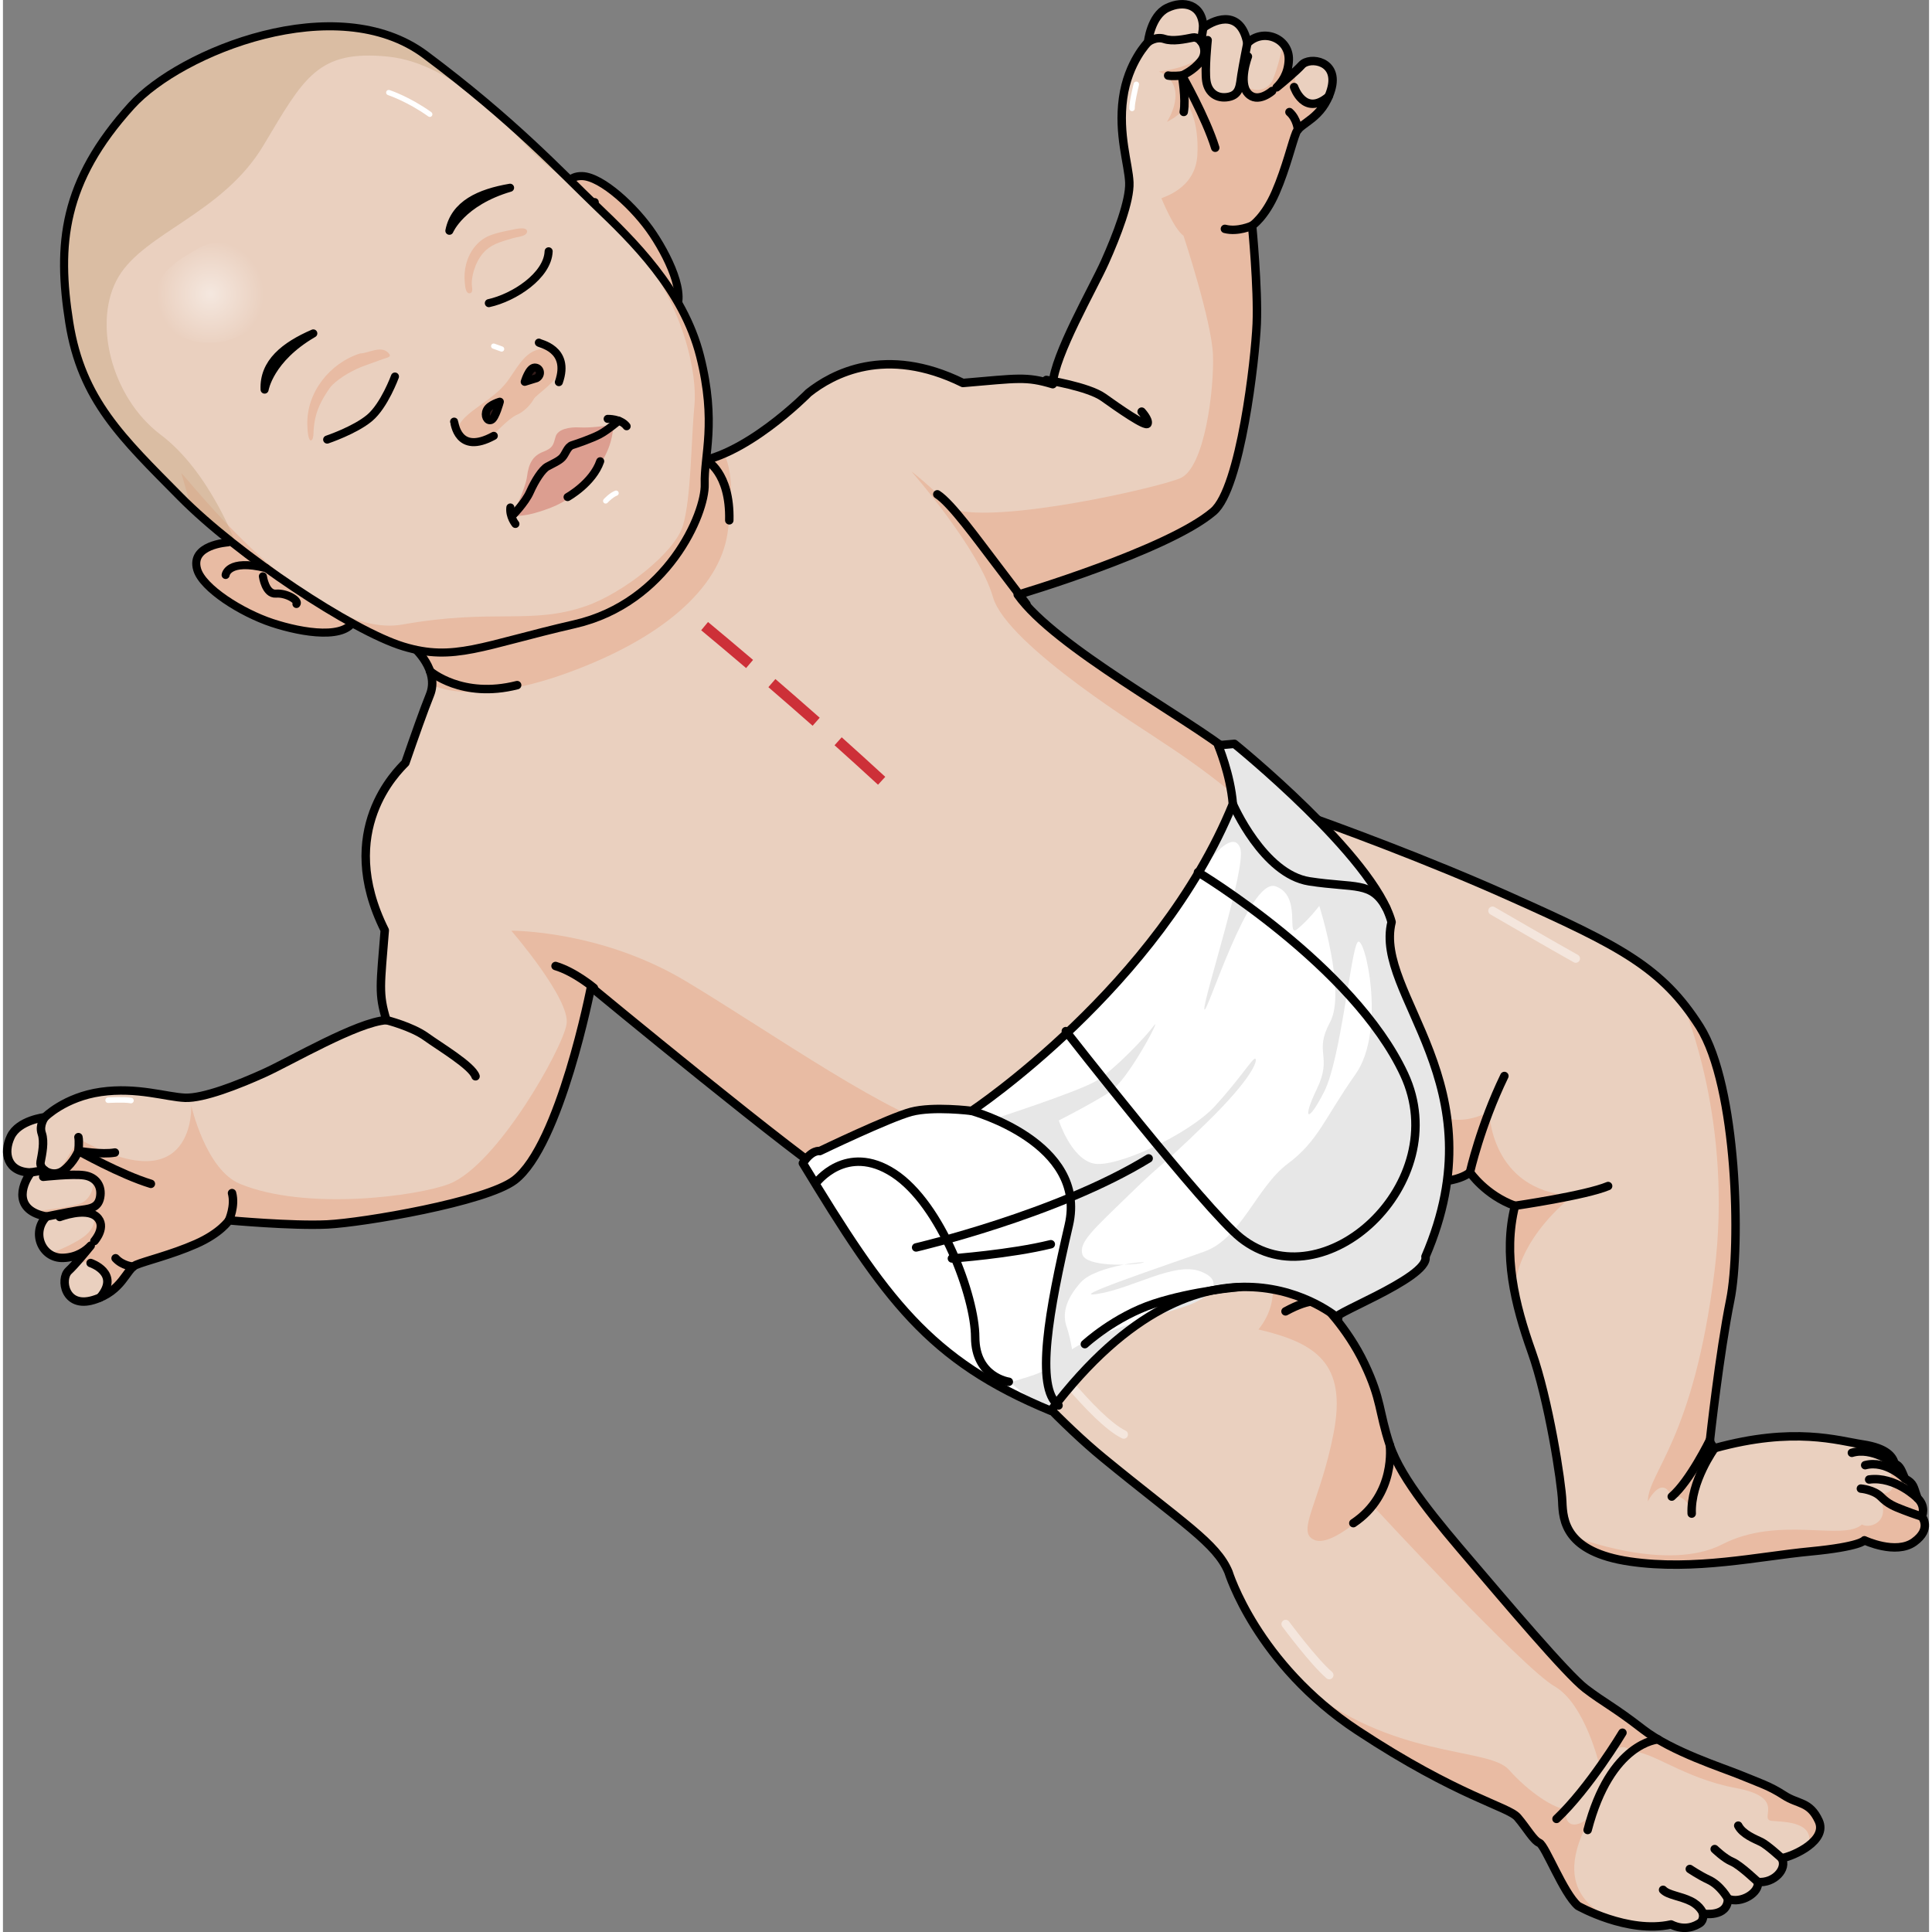 <?xml version="1.0" encoding="utf-8"?>
<!-- Created by: Science Figures, www.sciencefigures.org, Generator: Science Figures Editor -->
<svg version="1.1" id="Layer_1" xmlns="http://www.w3.org/2000/svg" xmlns:xlink="http://www.w3.org/1999/xlink" 
	 width="800px" height="800px" viewBox="0 0 228.018 228.716" enable-background="new 0 0 228.018 228.716"
	 xml:space="preserve">
<rect x="0" y="0" width="228.018" height="228.716" fill="#808080" stroke="none"/>
<g>
	<g>
		<g>
			<path fill="#EAD0BF" d="M227.161,179.533c0,0,0.559-1.157-0.508-2.179c-0.516-1.398-0.386-1.701-1.487-2.311
				c-0.398-0.917-0.565-1.548-1.222-1.762c-0.196-0.804-0.896-1.85-3.786-2.286c-2.889-0.436-8.13-2.154-17.523,0.447
				c-0.585-0.567-0.55-0.981-0.55-0.981s1.118-10.25,2.4-16.572c1.28-6.32,0.844-25.306-3.613-32.342
				c-4.459-7.03-9.429-9.563-22.442-15.391c-9.954-4.459-20.613-8.344-25.075-9.924c-2.312-1.66-4.401-4.143-7.816-6.939
				c-5.262-4.309-21.012-12.674-25.406-18.895l0.022,0.012c0,0,17.787-5.273,23.148-9.863c3.22-2.757,4.944-17.992,5.123-22.198
				c0.178-4.207-0.546-11.632-0.546-11.632s1.504-0.998,2.777-3.928c1.274-2.934,1.961-5.964,2.447-7.119
				c0.484-1.154,3.088-1.584,4.12-5.036c1.029-3.454-2.534-3.969-3.466-2.94c-0.669,0.738-2.169,1.991-2.972,2.647
				c0.568-0.54,1.389-1.597,1.437-3.269c0.072-2.56-3.065-3.794-4.902-1.954c-0.736-3.817-3.56-3.062-5.23-1.82
				c-0.048-2.818-2.333-3.299-4.27-2.357c-1.941,0.939-2.261,4.041-2.261,4.041s-2.372,2.366-2.96,6.651
				c-0.588,4.286,0.653,7.793,0.746,9.966c0.093,2.176-1.5,6.301-2.884,9.395c-1.38,3.098-5.997,11.057-6.184,14.487
				c-3.154-0.949-4.095-0.696-10.633-0.143c-9.194-4.532-15.477-1.053-18.278,1.166c0,0-7.822,7.996-14.157,8.257
				c0,0-27.3,14.199-32.564,21.881c0,0,3.093,2.695,1.9,5.626c-0.704,1.734-1.826,4.918-2.905,8.039
				c-0.93,0.964-8.335,8.019-2.439,19.826c-0.52,6.544-0.766,7.485,0.195,10.632c-3.428,0.205-11.364,4.864-14.452,6.262
				c-3.088,1.398-7.206,3.012-9.379,2.931c-2.173-0.081-5.688-1.304-9.97-0.695c-4.282,0.61-6.635,2.995-6.635,2.995
				s-3.102,0.336-4.031,2.283c-0.929,1.944-0.439,4.226,2.378,4.259c-1.231,1.676-1.972,4.505,1.848,5.219
				c-1.832,1.849-0.581,4.98,1.98,4.892c1.664-0.056,2.716-0.876,3.255-1.447c-0.654,0.808-1.892,2.307-2.623,2.98
				c-1.024,0.938-0.492,4.5,2.955,3.449c3.448-1.049,3.864-3.657,5.015-4.143c1.152-0.494,4.179-1.197,7.105-2.485
				c2.927-1.287,3.914-2.799,3.914-2.799s7.431,0.685,11.636,0.486c4.206-0.201,18.796-2.672,22.171-5.239
				c5.412-4.117,9.054-22.875,9.054-22.875s25.181,20.801,29.619,23.311c4.438,2.51,10.084,9.847,10.084,9.847
				s11.483,14.847,20.948,22.606c9.463,7.756,13.39,10.079,14.816,13.498c0,0,3.332,10.898,15.285,18.769
				c11.952,7.872,17.829,8.979,18.936,10.276c1.106,1.295,1.878,2.726,2.581,3.022c0.703,0.3,2.835,5.95,4.573,7.456
				c0,0,5.889,3.34,11.017,2.199c1.653,0.818,2.894,0.174,3.405-0.157c0.515-0.332,0.388-1.119,0.388-1.119s2.926,0.474,2.941-1.764
				c1.585,0.651,3.781-0.767,3.533-1.99c1.941,0.191,3.537-1.58,2.83-2.809c1.509-0.284,5.461-2.12,4.384-4.436
				c-1.075-2.319-2.424-1.91-4.111-3.014c-1.688-1.105-2.973-1.494-5.109-2.377c-2.134-0.884-8.141-2.761-11.593-5.435
				c-3.453-2.677-4.587-3.135-6.801-4.825c-2.218-1.687-9.715-10.578-13.54-15.056c-3.824-4.477-8.27-9.684-9.619-13.759
				c-1.35-4.075-0.941-5.293-3.002-9.633c-2.059-4.341-5.166-7.302-5.166-7.302s0.244-3.111-1.338-7.57
				c-1.58-4.457-3.261-5.733-3.261-5.733l3.392-3.861c0,0,5.649,1.85,11.323,2.715c5.675,0.865,7.538-0.917,7.538-0.917
				s1.827,2.702,5.329,3.968c-1.449,5.787-0.029,11.64,1.978,17.28c2.011,5.64,3.534,15.473,3.619,17.723
				c0.082,2.252,0.363,5.981,8.003,7.106c7.637,1.122,15.344-0.624,21.343-1.193c5.996-0.572,6.422-1.321,6.422-1.321
				s3.725,1.756,5.883,0.202C228.405,180.991,227.161,179.533,227.161,179.533z"/>
			<path fill="#E8BBA3" d="M112.341,133.767c-6.508-0.991-21.437-11.594-31.545-17.639c-10.108-6.045-20.612-5.946-20.612-5.946
				s7.036,8.126,6.54,11.067s-8.225,16.68-13.873,18.896c-3.716,1.458-16.983,3.234-24.796,0c-4.064-1.682-5.765-9.279-5.765-9.279
				s0.584,11.586-13.133,4.041c-1.327,1.182-1.792,3.54-3.442,3.923c1.48-0.289,4.396-0.121,4.805,0.605
				c0.408,0.723,0.008,2.354-1.177,2.963c-0.838,0.427-4.032,0.831-5.85,1.031c0.421,0.251,0.965,0.456,1.664,0.586
				c-0.036,0.037-0.066,0.08-0.1,0.116c1.945-0.462,4.461-1.003,4.985-0.825c0.879,0.301,1.211,1.586-0.146,2.832
				c-1.001,0.922-3.275,1.872-4.399,2.304c0.448,0.311,1.003,0.489,1.64,0.465c1.649-0.052,2.703-0.864,3.245-1.432
				c-0.425,0.524-1.087,1.329-1.7,2.013c0.957-0.162,2.068-0.078,2.958,0.768c0.978,0.932,0.871,2.085,0.518,3.02
				c2.157-1.22,2.616-3.119,3.581-3.529c1.152-0.494,4.179-1.197,7.105-2.486c2.927-1.287,3.914-2.798,3.914-2.798
				s2.245,0.208,4.963,0.36c0.122,0.007,0.244,0.013,0.368,0.02c0.029,0.001,0.058,0.003,0.087,0.005l0,0
				c2.115,0.112,4.449,0.186,6.219,0.102c4.206-0.201,18.796-2.672,22.171-5.239c5.412-4.117,9.054-22.875,9.054-22.875
				s25.181,20.801,29.619,23.312c3.265,1.847,7.177,6.299,9.02,8.526l18.178-7.095C126.434,141.576,118.849,134.758,112.341,133.767
				z"/>
			<path fill="#E8BBA3" d="M145.538,89.291c-5.262-4.309-21.012-12.675-25.406-18.896l0.022,0.012c0,0,17.787-5.273,23.148-9.863
				c3.22-2.757,4.944-17.992,5.123-22.198c0.165-3.892-0.441-10.523-0.534-11.498c-0.008-0.08-0.013-0.134-0.013-0.134
				s1.504-0.998,2.777-3.928c1.274-2.934,1.961-5.965,2.447-7.119c0.47-1.117,2.916-1.565,4.008-4.721
				c-1.006,1.078-2.268,1.24-3.462,0.679c-0.688-0.323-0.747-1.79-0.63-3.202c-0.723,0.665-1.637,1.428-2.213,1.898
				c0.565-0.544,1.369-1.604,1.416-3.251c0.022-0.761-0.245-1.4-0.67-1.879c-0.16,0.754-0.612,2.755-1.197,4.184
				c-0.733,1.797-3.26,1.642-3.782-0.202c-0.48,2.729-1.867,2.345-3.361,1.877c-1.499-0.469-0.731-4.71-1.08-5.606
				c0.081,1.864-2.651,2.655-5.279,3.027c3.769,1.701,0.945,5.955,0.945,5.955s1.795-0.85,2.059-1.824
				c0.379-0.896,1.781,1.795,1.539,5.791c-0.244,3.994-4.107,4.941-4.247,5.085c0,0,1.463,3.629,2.609,4.427h0
				c0,0,3.339,10.08,3.489,14.121c0.15,4.042-0.973,13.397-3.892,14.594s-21.309,5.346-26.858,3.683
				c-2.78-2.86-4.95-4.499-4.95-4.499s8.008,9.123,9.655,14.886c1.647,5.763,18.785,16.24,19.234,16.615s10.628,6.491,16.615,14.023
				c2.053,2.583,3.032,0.232,3.433-3.972c-1.232-0.449-2.291-0.828-3.13-1.125C151.043,94.571,148.953,92.087,145.538,89.291z"/>
			<path fill="#E9BBA3" d="M198.828,118.708c0.354,0.949,5.981,14.159,3.79,31.805c-2.486,20.037-7.879,23.751-7.889,27.231
				c0,0,1.64-3.276,2.828-0.575c1.962-0.334,2.362,2.016,2.362,2.016s-0.411-3.46,3.171-7.861c-0.153,0.039-0.299,0.072-0.454,0.116
				c-0.585-0.567-0.55-0.982-0.55-0.982s1.118-10.25,2.4-16.571c1.28-6.32,0.844-25.306-3.613-32.343
				C200.213,120.508,199.538,119.577,198.828,118.708z"/>
			<path fill="#E9BBA3" d="M222.772,173.572c1.438,0.64,0.571,0.697,0.656,1.837c0.736,0.883-0.09,1.406-1.457,1.503
				c1.8,3.129-0.886,4.149-1.898,3.56c-2.195,2.017-9.859-1.089-16.512,2.341c-6.592,3.399-17.476-0.865-17.674-0.945
				c1.066,1.293,3.028,2.443,6.71,2.985c7.637,1.122,15.344-0.624,21.343-1.193c5.996-0.572,6.422-1.321,6.422-1.321
				s3.725,1.756,5.883,0.202c2.159-1.552,0.915-3.009,0.915-3.009s0.559-1.157-0.508-2.18c-0.516-1.398-0.386-1.701-1.487-2.311
				c-0.398-0.918-0.565-1.548-1.222-1.762c-0.058-0.23-0.164-0.478-0.342-0.727C223.416,172.99,223.151,173.379,222.772,173.572z"/>
			<path fill="#E9BBA3" d="M188.105,214.911c-2.312,2.013-3.341,0.9-3.037-0.749c-1.327,0.03-4.393-1.954-6.809-4.672
				c-2.415-2.716-13.976-1.162-24.801-10.337c1.897,1.954,4.174,3.913,6.91,5.712c11.952,7.873,17.829,8.979,18.936,10.276
				c1.106,1.295,1.878,2.726,2.581,3.022c0.703,0.3,2.835,5.95,4.573,7.456c0,0,2.084,1.176,4.851,1.894
				C189.702,226.772,182.527,224.392,188.105,214.911z"/>
			<path fill="#E9BBA3" d="M205.736,210.153c-2.134-0.884-8.141-2.761-11.593-5.435c-3.453-2.677-4.587-3.135-6.801-4.825
				c-2.218-1.687-9.715-10.577-13.54-15.056c-3.824-4.477-8.27-9.684-9.619-13.758c-1.35-4.075-0.941-5.293-3.002-9.633
				c-2.059-4.341-5.166-7.302-5.166-7.302s0.244-3.111-1.338-7.57c-1.58-4.457-3.261-5.733-3.261-5.733l3.392-3.861
				c0,0,0.496,0.161,1.324,0.409l-5.896-10.283l-13.337,9.429c0,0,19.149,11.545,11.735,20.851
				c6.817,1.605,10.493,4.009,8.894,12.262c-1.595,8.254-4.487,11.669-2.307,12.643c2.184,0.974,7.044-3.934,7.044-3.934
				s17.699,19.149,21.395,21.258c3.695,2.115,5.389,9.563,5.389,9.563s2.098-3.674,3.733-1.821c2.373-0.13,6.148,3.16,12.36,4.312
				c6.207,1.155,2.556,3.761,4.295,3.895c1.647,0.131,5.054,0.134,4.313,2.947c1.031-0.781,1.741-1.814,1.204-2.966
				c-1.075-2.319-2.424-1.91-4.111-3.014C209.156,211.425,207.872,211.035,205.736,210.153z"/>
			<path fill="#E9BBA3" d="M175.945,131.547c0,0-3.981,2.743-8.554-0.768c-4.573-3.511-12.164-23.491-12.164-23.491l-6.034,4.42
				l-0.257,24.044l3.678,3.727l2.194-2.499c0,0,5.649,1.85,11.323,2.715c5.675,0.865,7.538-0.917,7.538-0.917
				s1.827,2.702,5.329,3.969c-0.858,3.418-0.698,6.859-0.02,10.264c-0.036-0.693-0.04-5.706,6.81-11.456
				C176.045,140.964,175.945,131.547,175.945,131.547z"/>
			<path fill="#E8BBA3" d="M81.208,54.757c0,0-27.3,14.199-32.564,21.881c0,0,2.3,2.01,2.161,4.444
				c1.699,0.84,6.803,1.925,16.031-1.427c11.01-3.993,17.964-9.905,18.946-16.547c0.532-3.593,0.721-6.824-0.363-9.321
				C84.103,54.325,82.682,54.698,81.208,54.757z"/>
			<path fill="none" stroke="#000000" stroke-linecap="round" stroke-linejoin="round" stroke-miterlimit="10" d="M227.161,179.533
				c0,0,0.559-1.157-0.508-2.179c-0.516-1.398-0.386-1.701-1.487-2.311c-0.398-0.917-0.565-1.548-1.222-1.762
				c-0.196-0.804-0.896-1.85-3.786-2.286c-2.889-0.436-8.13-2.154-17.523,0.447c-0.585-0.567-0.55-0.981-0.55-0.981
				s1.118-10.25,2.4-16.572c1.28-6.32,0.844-25.306-3.613-32.342c-4.459-7.03-9.429-9.563-22.442-15.391
				c-9.954-4.459-20.613-8.344-25.075-9.924c-2.312-1.66-4.401-4.143-7.816-6.939c-5.262-4.309-21.012-12.674-25.406-18.895
				l0.022,0.012c0,0,17.787-5.273,23.148-9.863c3.22-2.757,4.944-17.992,5.123-22.198c0.178-4.207-0.546-11.632-0.546-11.632
				s1.504-0.998,2.777-3.928c1.274-2.934,1.961-5.964,2.447-7.119c0.484-1.154,3.088-1.584,4.12-5.036
				c1.029-3.454-2.534-3.969-3.466-2.94c-0.669,0.738-2.169,1.991-2.972,2.647c0.568-0.54,1.389-1.597,1.437-3.269
				c0.072-2.56-3.065-3.794-4.902-1.954c-0.736-3.817-3.56-3.062-5.23-1.82c-0.048-2.818-2.333-3.299-4.27-2.357
				c-1.941,0.939-2.261,4.041-2.261,4.041s-2.372,2.366-2.96,6.651c-0.588,4.286,0.653,7.793,0.746,9.966
				c0.093,2.176-1.5,6.301-2.884,9.395c-1.38,3.098-5.997,11.057-6.184,14.487c-3.154-0.949-4.095-0.696-10.633-0.143
				c-9.194-4.532-15.477-1.053-18.278,1.166c0,0-7.822,7.996-14.157,8.257c0,0-27.3,14.199-32.564,21.881c0,0,3.093,2.695,1.9,5.626
				c-0.704,1.734-1.826,4.918-2.905,8.039c-0.93,0.964-8.335,8.019-2.439,19.826c-0.52,6.544-0.766,7.485,0.195,10.632
				c-3.428,0.205-11.364,4.864-14.452,6.262c-3.088,1.398-7.206,3.012-9.379,2.931c-2.173-0.081-5.688-1.304-9.97-0.695
				c-4.282,0.61-6.635,2.995-6.635,2.995s-3.102,0.336-4.031,2.283c-0.929,1.944-0.439,4.226,2.378,4.259
				c-1.231,1.676-1.972,4.505,1.848,5.219c-1.832,1.849-0.581,4.98,1.98,4.892c1.664-0.056,2.716-0.876,3.255-1.447
				c-0.654,0.808-1.892,2.307-2.623,2.98c-1.024,0.938-0.492,4.5,2.955,3.449c3.448-1.049,3.864-3.657,5.015-4.143
				c1.152-0.494,4.179-1.197,7.105-2.485c2.927-1.287,3.914-2.799,3.914-2.799s7.431,0.685,11.636,0.486
				c4.206-0.201,18.796-2.672,22.171-5.239c5.412-4.117,9.054-22.875,9.054-22.875s25.181,20.801,29.619,23.311
				c4.438,2.51,10.084,9.847,10.084,9.847s11.483,14.847,20.948,22.606c9.463,7.756,13.39,10.079,14.816,13.498
				c0,0,3.332,10.898,15.285,18.769c11.952,7.872,17.829,8.979,18.936,10.276c1.106,1.295,1.878,2.726,2.581,3.022
				c0.703,0.3,2.835,5.95,4.573,7.456c0,0,5.889,3.34,11.017,2.199c1.653,0.818,2.894,0.174,3.405-0.157
				c0.515-0.332,0.388-1.119,0.388-1.119s2.926,0.474,2.941-1.764c1.585,0.651,3.781-0.767,3.533-1.99
				c1.941,0.191,3.537-1.58,2.83-2.809c1.509-0.284,5.461-2.12,4.384-4.436c-1.075-2.319-2.424-1.91-4.111-3.014
				c-1.688-1.105-2.973-1.494-5.109-2.377c-2.134-0.884-8.141-2.761-11.593-5.435c-3.453-2.677-4.587-3.135-6.801-4.825
				c-2.218-1.687-9.715-10.578-13.54-15.056c-3.824-4.477-8.27-9.684-9.619-13.759c-1.35-4.075-0.941-5.293-3.002-9.633
				c-2.059-4.341-5.166-7.302-5.166-7.302s0.244-3.111-1.338-7.57c-1.58-4.457-3.261-5.733-3.261-5.733l3.392-3.861
				c0,0,5.649,1.85,11.323,2.715c5.675,0.865,7.538-0.917,7.538-0.917s1.827,2.702,5.329,3.968
				c-1.449,5.787-0.029,11.64,1.978,17.28c2.011,5.64,3.534,15.473,3.619,17.723c0.082,2.252,0.363,5.981,8.003,7.106
				c7.637,1.122,15.344-0.624,21.343-1.193c5.996-0.572,6.422-1.321,6.422-1.321s3.725,1.756,5.883,0.202
				C228.405,180.991,227.161,179.533,227.161,179.533z"/>
			<g>
				<g>
					<path fill="none" stroke="#000000" stroke-linecap="round" stroke-linejoin="round" stroke-miterlimit="10" d="M135.558,4.98
						c0,0,0.917-0.712,1.928-0.371c1.011,0.341,2.414,0.024,3.372-0.162c0.956-0.184,1.943,1.514,0.998,2.734
						c-0.945,1.222-2.282,1.756-2.282,1.756s0.486,2.797,0.211,4.315"/>
					
						<line fill="none" stroke="#000000" stroke-linecap="round" stroke-linejoin="round" stroke-miterlimit="10" x1="142.09" y1="3.296" x2="141.836" y2="4.903"/>
					<path fill="none" stroke="#000000" stroke-linecap="round" stroke-linejoin="round" stroke-miterlimit="10" d="M142.615,4.752
						c0,0-0.367,3.49-0.149,4.864c0.219,1.374,1.26,2.12,2.625,1.857c1.37-0.265,1.339-1.392,1.529-2.61
						c0.19-1.217,0.699-3.747,0.699-3.747"/>
					<path fill="none" stroke="#000000" stroke-linecap="round" stroke-linejoin="round" stroke-miterlimit="10" d="M147.381,6.686
						c0,0-1.159,3.056-0.011,4.348c1.145,1.289,2.88-0.26,2.88-0.26"/>
					<path fill="none" stroke="#000000" stroke-linecap="round" stroke-linejoin="round" stroke-miterlimit="10" d="M152.851,10.306
						c0,0,1.202,3.574,4.087,1.117"/>
					<path fill="none" stroke="#000000" stroke-linecap="round" stroke-linejoin="round" stroke-miterlimit="10" d="M143.513,17.49
						c-1.12-3.609-3.939-8.552-3.939-8.552s-1.177,0.111-1.632,0.007"/>
					<path fill="none" stroke="#000000" stroke-linecap="round" stroke-linejoin="round" stroke-miterlimit="10" d="M153.307,15.341
						c0,0-0.092-1.255-1.006-2.072"/>
					<path fill="none" stroke="#000000" stroke-linecap="round" stroke-linejoin="round" stroke-miterlimit="10" d="M147.879,26.714
						c0,0-1.687,0.781-3.22,0.381"/>
					<path fill="none" stroke="#000000" stroke-linecap="round" stroke-linejoin="round" stroke-miterlimit="10" d="M4.96,132.254
						c0,0-0.709,0.922-0.363,1.93c0.345,1.008,0.034,2.414-0.144,3.374c-0.181,0.955,1.523,1.935,2.741,0.983
						c1.216-0.952,1.744-2.292,1.744-2.292s2.8,0.474,4.315,0.191"/>
					
						<line fill="none" stroke="#000000" stroke-linecap="round" stroke-linejoin="round" stroke-miterlimit="10" x1="3.307" y1="138.796" x2="4.915" y2="138.533"/>
					<path fill="none" stroke="#000000" stroke-linecap="round" stroke-linejoin="round" stroke-miterlimit="10" d="M4.767,139.314
						c0,0,3.487-0.386,4.864-0.174c1.375,0.21,2.124,1.249,1.87,2.615c-0.258,1.367-1.387,1.344-2.603,1.543
						c-1.218,0.199-3.743,0.717-3.743,0.717"/>
					<path fill="none" stroke="#000000" stroke-linecap="round" stroke-linejoin="round" stroke-miterlimit="10" d="M6.723,144.069
						c0,0,3.051-1.177,4.35-0.036c1.295,1.141-0.246,2.88-0.246,2.88"/>
					<path fill="none" stroke="#000000" stroke-linecap="round" stroke-linejoin="round" stroke-miterlimit="10" d="M10.376,149.519
						c0,0,3.58,1.184,1.134,4.081"/>
					<path fill="none" stroke="#000000" stroke-linecap="round" stroke-linejoin="round" stroke-miterlimit="10" d="M17.513,140.145
						c-3.616-1.103-8.575-3.896-8.575-3.896s0.106-1.176-0.002-1.631"/>
					<path fill="none" stroke="#000000" stroke-linecap="round" stroke-linejoin="round" stroke-miterlimit="10" d="M15.41,149.952
						c0,0-1.255-0.089-2.075-0.994"/>
					<path fill="none" stroke="#000000" stroke-linecap="round" stroke-linejoin="round" stroke-miterlimit="10" d="M26.756,144.462
						c0,0,0.773-1.691,0.363-3.219"/>
					<path fill="none" stroke="#000000" stroke-linecap="round" stroke-linejoin="round" stroke-miterlimit="10" d="M123.516,44.98
						c0,0,4.958,0.78,6.753,2.056c1.793,1.28,5.067,3.566,5.237,3.106c0.169-0.461-0.703-1.411-0.703-1.411"/>
					<path fill="none" stroke="#000000" stroke-linecap="round" stroke-linejoin="round" stroke-miterlimit="10" d="M121.164,71.525
						c0,0-1.777-2.389-3.731-4.933c-1.951-2.545-5.161-7.018-6.822-8.071"/>
					<path fill="none" stroke="#000000" stroke-linecap="round" stroke-linejoin="round" stroke-miterlimit="10" d="M45.396,120.762
						c0,0,3.001,0.755,4.677,1.962c1.677,1.207,5.44,3.436,5.874,4.691"/>
					<path fill="none" stroke="#000000" stroke-linecap="round" stroke-linejoin="round" stroke-miterlimit="10" d="M69.959,116.951
						c0,0-2.271-1.917-4.541-2.593"/>
					<path fill="#FFFFFF" d="M133.666,13.164c-0.173,0-0.317-0.136-0.325-0.31c-0.034-0.727,0.46-2.728,0.516-2.954
						c0.043-0.174,0.215-0.281,0.395-0.236c0.174,0.043,0.28,0.22,0.237,0.394c-0.148,0.588-0.523,2.231-0.498,2.765
						c0.009,0.18-0.13,0.332-0.31,0.34C133.676,13.164,133.671,13.164,133.666,13.164z"/>
					<path fill="#FFFFFF" d="M15.162,130.613c-0.021,0-0.042-0.001-0.063-0.005c-0.719-0.143-2.613-0.037-2.632-0.036
						c-0.208,0.003-0.333-0.127-0.343-0.307c-0.01-0.178,0.127-0.332,0.306-0.343c0.082-0.004,1.995-0.107,2.794,0.046
						c0.176,0.034,0.291,0.206,0.257,0.382C15.449,130.506,15.314,130.613,15.162,130.613z"/>
					<path fill="none" stroke="#000000" stroke-linecap="round" stroke-linejoin="round" stroke-miterlimit="10" d="M50.56,79.454
						c0,0,3.769,3.317,10.311,1.654"/>
					<path fill="none" stroke="#000000" stroke-linecap="round" stroke-linejoin="round" stroke-miterlimit="10" d="M83.239,54.48
						c0,0,2.886,1.418,2.748,7.116"/>
				</g>
			</g>
			<g>
				<g>
					<g>
						<g>
							<g>
								<g>
									<path fill="none" stroke="#000000" stroke-linecap="round" stroke-linejoin="round" stroke-miterlimit="10" d="
										M173.669,138.777c0,0,1.243-5.538,4.075-11.397"/>
									<path fill="none" stroke="#000000" stroke-linecap="round" stroke-linejoin="round" stroke-miterlimit="10" d="
										M178.998,142.746c0,0,8.363-1.215,11.027-2.339"/>
									<path fill="none" stroke="#000000" stroke-linecap="round" stroke-linejoin="round" stroke-miterlimit="10" d="
										M156.016,154.143c0,0-1.058-0.612-4.182,1.1"/>
									<path fill="none" stroke="#000000" stroke-linecap="round" stroke-linejoin="round" stroke-miterlimit="10" d="
										M164.184,171.078c0,0,0.794,5.822-4.321,9.237"/>
									<path fill="none" stroke="#000000" stroke-linecap="round" stroke-linejoin="round" stroke-miterlimit="10" d="
										M195.937,205.919c0,0-5.633,0.285-8.336,10.721"/>
									<path fill="none" stroke="#000000" stroke-linecap="round" stroke-linejoin="round" stroke-miterlimit="10" d="
										M191.723,205.124c0,0-3.894,6.507-7.807,10.203"/>
									<path fill="none" stroke="#000000" stroke-linecap="round" stroke-linejoin="round" stroke-miterlimit="10" d="
										M210.572,219.979c0,0-1.696-1.566-2.432-1.919c-0.735-0.358-2.195-0.919-2.711-1.935"/>
									<path fill="none" stroke="#000000" stroke-linecap="round" stroke-linejoin="round" stroke-miterlimit="10" d="
										M207.742,222.788c0,0-2.127-2.021-3.033-2.388c-0.906-0.369-2.068-1.5-2.068-1.5"/>
									<path fill="none" stroke="#000000" stroke-linecap="round" stroke-linejoin="round" stroke-miterlimit="10" d="
										M204.209,224.777c0,0-0.85-1.575-2.275-2.237c-1.115-0.52-2.238-1.283-2.238-1.283"/>
									<path fill="none" stroke="#000000" stroke-linecap="round" stroke-linejoin="round" stroke-miterlimit="10" d="
										M201.269,226.542c0,0-0.252-0.881-1.474-1.484c-1.221-0.601-2.696-0.716-3.265-1.333"/>
									<path fill="none" stroke="#000000" stroke-linecap="round" stroke-linejoin="round" stroke-miterlimit="10" d="
										M227.161,179.533c0,0-0.889-0.27-2.1-0.739c-1.209-0.465-1.889-0.741-2.739-1.593c-0.852-0.855-2.374-0.976-2.374-0.976"/>
									<path fill="none" stroke="#000000" stroke-linecap="round" stroke-linejoin="round" stroke-miterlimit="10" d="
										M223.944,173.281c0,0-2.687-2.025-5.061-1.293"/>
									<path fill="none" stroke="#000000" stroke-linecap="round" stroke-linejoin="round" stroke-miterlimit="10" d="
										M226.653,177.354c0,0-2.628-2.621-5.725-2.207"/>
									<path fill="none" stroke="#000000" stroke-linecap="round" stroke-linejoin="round" stroke-miterlimit="10" d="
										M225.166,175.043c0,0-2.227-2.244-4.709-1.591"/>
								</g>
								<path fill="none" stroke="#000000" stroke-linecap="round" stroke-linejoin="round" stroke-miterlimit="10" d="
									M130.779,136.478c0,0-3.724-0.824-8.231,0.145c-4.509,0.971-8.231,2.232-8.231,2.232"/>
							</g>
						</g>
						<path fill="none" stroke="#000000" stroke-linecap="round" stroke-linejoin="round" stroke-miterlimit="10" d="
							M202.085,170.46c0,0-2.381,4.876-4.528,6.71"/>
						<path fill="none" stroke="#000000" stroke-linecap="round" stroke-linejoin="round" stroke-miterlimit="10" d="
							M202.635,171.441c0,0-2.879,3.956-2.716,7.744"/>
					</g>
					<path fill="none" stroke="#F4E6DD" stroke-linecap="round" stroke-linejoin="round" stroke-miterlimit="10" d="
						M122.534,159.194c0,0,6.545,8.875,10.152,10.624"/>
					<path fill="none" stroke="#F4E6DD" stroke-linecap="round" stroke-linejoin="round" stroke-miterlimit="10" d="M151.85,192.257
						c0,0,3.281,4.434,5.162,6.045"/>
					<path fill="none" stroke="#F4E6DD" stroke-linecap="round" stroke-linejoin="round" stroke-miterlimit="10" d="
						M176.337,107.817c0,0,7.575,4.399,9.859,5.658"/>
				</g>
			</g>
		</g>
		<path fill="none" stroke="#000000" stroke-linecap="round" stroke-linejoin="round" stroke-miterlimit="10" d="M144.88,139.266
			c0,0,3.463,3.771,6.082,0.76"/>
		<path fill="#E9BBA3" stroke="#000000" stroke-linecap="round" stroke-linejoin="round" stroke-miterlimit="10" d="
			M147.099,136.422c0,0,7.11,5.175,9.348,3.604s-5.486-7.569-5.486-7.569"/>
		<path fill="none" stroke="#000000" stroke-linecap="round" stroke-linejoin="round" stroke-miterlimit="10" d="M155.247,135.459
			c0,0,2.021-3.923-1.943-6.003"/>
		<g>
			<path fill="#FFFFFF" d="M145.787,88.058c0,0,16.514,13.35,18.605,21.098c-2.139,8.607,13.228,19.538,4.01,39.606
				c0.539,2.603-12.668,7.351-10.333,7.298c0,0-15.498-13.481-34.02,10.954c-14.459-5.969-19.59-13.231-29.354-29.311
				c1.081-1.654,2.004-1.435,2.004-1.435s8.21-3.951,10.818-4.646c2.607-0.694,7.166-0.111,7.166-0.111s22.118-14.71,30.917-36.326
				c-0.276-3.496-1.737-6.955-1.737-6.955L145.787,88.058z"/>
			<path fill="#E7E7E7" d="M123.52,162.359c0,0,0.394-6.578,1.013-9.647c0.62-3.065,4.135-12.454-0.638-15.921
				c-4.775-3.473-6.581-4.326-6.581-4.326s10.061-3.246,12.135-4.522c2.078-1.276,5.775-5.126,6.806-6.526
				c1.035-1.4-3.013,6.442-5.258,7.883c-2.248,1.439-6.004,3.344-6.004,3.344s1.425,4.43,4.053,5.084
				c2.628,0.651,11.402-3.469,14.422-6.772c3.023-3.299,4.512-5.784,4.793-5.625c0.283,0.159-0.218,2.178-5.847,7.661
				c-5.628,5.481-4.88,4.341-9.104,8.455c-4.221,4.109-5.988,5.628-5.518,7.072c0.47,1.447,5.575,1.31,7.066,0.992
				c1.489-0.318-5.381,0.199-7.268,2.304c-1.887,2.107-2.168,3.851-1.661,5.27c0.508,1.425,0.853,4.025,0.853,4.025"/>
			<path fill="#E7E7E7" d="M143.863,88.231c0,0,1.461,3.459,1.737,6.955c-0.771,1.898-1.649,3.738-2.604,5.524l0.202,0.722
				c0,0,2.522-3.195,3.284-0.995c0.763,2.195-4.441,18.021-4.254,19.043c0.194,1.024,5.263-15.663,8.43-14.555
				c3.166,1.103,1.194,6.187,2.571,5.067c1.376-1.12,2.606-2.749,2.606-2.749s3.232,10.149,1.266,13.78
				c-1.966,3.629,0.362,3.952-1.578,7.941c-1.719,3.544-1.101,4.183,0.89,0.271c1.985-3.912,3.129-16.636,3.956-17.694
				c0.822-1.061,3.456,10.391-0.247,15.628c-3.7,5.239-4.371,7.867-8.038,10.607c-3.665,2.741-5.488,8.808-9.837,10.377
				c-4.347,1.571-16.77,5.702-12.605,5.016c4.167-0.684,9.007-3.787,12.064-2.68c3.062,1.109,1.241,3.029-1.244,3.981
				c-2.486,0.95-12.458,3.468-14.983,6.132c-2.153,2.272-4.69,2.384-6.176,3.092c1.901,1.64,3.546,2.827,4.747,3.322
				c18.522-24.435,34.02-10.954,34.02-10.954c-2.335,0.053,10.872-4.695,10.333-7.298c9.218-20.068-6.149-30.999-4.01-39.606
				c-2.092-7.748-18.605-21.098-18.605-21.098L143.863,88.231z"/>
			<path fill="none" stroke="#000000" stroke-linecap="round" stroke-linejoin="round" stroke-miterlimit="10" d="M145.787,88.058
				c0,0,16.514,13.35,18.605,21.098c-2.139,8.607,12.829,19.16,4.01,39.606c0.539,2.603-12.668,7.351-10.333,7.298
				c0,0-15.498-13.481-34.02,10.954c-14.459-5.969-19.59-13.231-29.354-29.311c1.081-1.654,2.004-1.435,2.004-1.435
				s8.21-3.951,10.818-4.646c2.607-0.694,7.166-0.111,7.166-0.111s22.118-14.71,30.917-36.326c-0.276-3.496-1.737-6.955-1.737-6.955
				L145.787,88.058z"/>
			<path fill="none" stroke="#000000" stroke-linecap="round" stroke-linejoin="round" stroke-miterlimit="10" d="M114.682,131.513
				c0,0,13.777,3.744,11.496,13.536c-2.339,10.055-4.024,19.222-1.215,21.335"/>
			<path fill="none" stroke="#000000" stroke-linecap="round" stroke-linejoin="round" stroke-miterlimit="10" d="M146.396,152.365
				c0,0-5.442,0.43-10.114,1.963c-4.674,1.536-8.202,4.794-8.202,4.794"/>
			<path fill="none" stroke="#000000" stroke-linecap="round" stroke-linejoin="round" stroke-miterlimit="10" d="M108.104,147.676
				c0,0,16.685-3.881,27.529-10.538"/>
			<path fill="none" stroke="#000000" stroke-linecap="round" stroke-linejoin="round" stroke-miterlimit="10" d="M112.341,148.98
				c0,0,6.989-0.513,11.708-1.684"/>
			<path fill="none" stroke="#000000" stroke-linecap="round" stroke-linejoin="round" stroke-miterlimit="10" d="M96.237,140.075
				c0,0,3.576-4.849,9.216-1.176c5.638,3.672,9.636,14.66,9.644,19.401c0.009,4.739,3.982,5.278,3.982,5.278"/>
			<path fill="none" stroke="#000000" stroke-linecap="round" stroke-linejoin="round" stroke-miterlimit="10" d="M125.825,122.067
				c0,0,16.572,21.199,20.702,24.482c9.796,7.786,25.362-6.47,19.351-19.373c-6.009-12.902-24.407-23.924-24.407-23.924"/>
			<path fill="none" stroke="#000000" stroke-linecap="round" stroke-linejoin="round" stroke-miterlimit="10" d="M145.6,95.186
				c0,0,3.592,8.307,9.06,9.151c5.466,0.841,7.354-0.052,9.098,3.132"/>
		</g>
		<g>
			<g>
				<path fill="#E8BBA3" d="M66.407,25.194c0,0-0.926-4.414,2.147-4.35c2.306,0.047,6.308,3.713,8.416,6.892
					c2.109,3.176,4.363,8.122,2.007,9.629"/>
				
					<path fill="none" stroke="#000000" stroke-width="0.955" stroke-linecap="round" stroke-linejoin="round" stroke-miterlimit="10" d="
					M66.407,25.194c0,0-0.926-4.414,2.147-4.35c2.306,0.047,6.308,3.713,8.416,6.892c2.109,3.176,4.363,8.122,2.007,9.629"/>
				
					<path fill="none" stroke="#000000" stroke-width="0.955" stroke-linecap="round" stroke-linejoin="round" stroke-miterlimit="10" d="
					M71.37,28.139c0,0,2.153-0.278,2.384,0.964c0.228,1.243,1.535,2.447,1.818,2.009"/>
				
					<path fill="none" stroke="#000000" stroke-width="0.955" stroke-linecap="round" stroke-linejoin="round" stroke-miterlimit="10" d="
					M70.059,23.926c0,0-1.815,0.722,0.479,4.838"/>
			</g>
			<path fill="#E8BBA3" d="M26.63,64.21c0,0-4.503,0.265-3.636,3.213c0.651,2.214,5.241,5.114,8.858,6.314
				c3.621,1.198,8.986,2.077,9.82-0.593"/>
			
				<path fill="none" stroke="#000000" stroke-width="0.955" stroke-linecap="round" stroke-linejoin="round" stroke-miterlimit="10" d="
				M26.63,64.21c0,0-4.503,0.265-3.636,3.213c0.651,2.214,5.241,5.114,8.858,6.314c3.621,1.198,8.986,2.077,9.82-0.593"/>
			<path fill="#EAD0BF" d="M15.21,12.507c5.848-6.452,24.308-13.843,34.781-6.03c10.471,7.815,16.129,13.953,20.283,17.931
				c4.157,3.975,10.264,9.872,12.259,17.761c1.993,7.89,0.439,11.723,0.545,15.152c0.106,3.43-4.41,14.051-15.393,16.57
				c-10.981,2.522-14.267,4.471-20.284,2.641c-6.019-1.832-19.571-10.801-26.415-17.731C14.142,51.873,9.301,47.372,7.848,38.164
				C6.393,28.953,7.054,21.51,15.21,12.507z"/>
			<g opacity="0.5">
				
					<radialGradient id="SVGID_1_" cx="276.405" cy="9.021" r="6.312" gradientTransform="matrix(0.994 -0.106 0.106 0.994 -251.151 55.126)" gradientUnits="userSpaceOnUse">
					<stop  offset="0" style="stop-color:#FFFFFF"/>
					<stop  offset="1" style="stop-color:#FFFFFF;stop-opacity:0"/>
				</radialGradient>
				<path fill="url(#SVGID_1_)" d="M30.085,31.31c-1.582-2.297-4.399-3.354-6.828-1.972c-2.154,1.226-4.864,2.724-5.216,5.446
					c-0.555,4.291,4.168,6.347,7.798,5.679c2.119-0.387,4.546-1.652,5.342-3.78C31.837,34.92,31.106,32.79,30.085,31.31z"/>
			</g>
			<path fill="#E8BBA3" d="M61.901,27.709c-0.035,0.034-0.072,0.063-0.11,0.087c-0.357,0.227-0.998,0.273-1.403,0.397
				c-1.14,0.351-2.287,0.596-3.207,1.423c-1.037,0.933-1.705,2.677-1.677,4.052c0.006,0.283,0.231,1.041-0.281,1.052
				c-0.468,0.01-0.506-0.89-0.543-1.212c-0.086-0.754-0.034-1.521,0.159-2.255c0.38-1.456,1.336-2.776,2.757-3.356
				c0.847-0.343,1.761-0.515,2.655-0.691c0.34-0.068,1.532-0.379,1.76,0.042C62.105,27.42,62.022,27.591,61.901,27.709z"/>
			<path fill="#E8BBA3" d="M36.798,50.673c0.141-1.638,0.647-2.857,1.587-4.295c0.18-0.276,0.362-0.553,0.595-0.786
				c0.963-0.962,2.561-1.844,3.828-2.3c0.73-0.263,1.462-0.522,2.19-0.789c0.561-0.205,1.141-0.239,0.577-0.777
				c-0.886-0.845-2.352,0.113-3.289,0.113c-3.61,1.15-6.365,4.628-6.253,8.452c0.011,0.377,0.03,0.801,0.095,1.171
				c0.045,0.266,0.185,0.905,0.459,0.597c0.176-0.199,0.173-0.753,0.185-0.992C36.778,50.932,36.787,50.801,36.798,50.673z"/>
			<path fill="#DC9E90" d="M60.275,61.08c0,0,1.577-3.166,1.768-4.676c0.193-1.51,0.659-2.437,1.915-2.921
				c1.256-0.483,1.198-0.933,1.474-1.814c0.275-0.882,1.649-1.134,2.839-1.069c1.19,0.068,2.835-0.15,4.032-0.309
				c-0.201,1.816-0.539,3.592-2.9,6.408c-2.219,2.647-4.037,3.275-5.959,3.894C61.519,61.211,60.275,61.08,60.275,61.08z"/>
			<path fill="#E8BBA3" d="M54.318,51.823c-0.597-0.434-0.837-1.326,0.62-2.637c1.457-1.314,3.669-2.385,4.989-4.341
				c1.321-1.957,2.07-3.237,3.746-3.534c1.677-0.295,2.621,0.961,2.246,2.472c-0.374,1.507-2.794,2.907-3.086,3.473
				c-0.292,0.562-1.13,1.5-2.02,1.865c-0.889,0.367-2.588,2.207-3.188,2.721C57.024,52.356,55.548,52.719,54.318,51.823z"/>
			<path fill="#E8BBA3" d="M22.28,60.062c7.14,6.717,19.461,14.749,25.121,16.471c6.017,1.83,9.303-0.119,20.284-2.641
				c10.983-2.519,15.499-13.14,15.393-16.57c-0.106-3.43,1.449-7.263-0.545-15.152c-1.432-5.663-4.98-10.292-8.406-13.926
				c6.698,7.804,8.076,16.273,7.732,19.761c-0.385,3.902-0.378,11.003-1.369,14.241c-0.992,3.233-7.155,8.011-11.472,9.501
				c-6.548,2.261-10.867,0.256-21.732,2.187c-10.863,1.931-25.909-17.987-26.16-17.896L22.28,60.062z"/>
			<path opacity="0.5" fill="#CAAA89" d="M49.991,6.478c-10.473-7.813-28.933-0.423-34.781,6.03
				C7.054,21.51,6.393,28.953,7.848,38.164c1.454,9.208,6.295,13.709,13.139,20.638c1.843,1.866,4.175,3.882,6.714,5.865
				c-0.012-0.021-3.149-8.781-9.023-13.199c-5.88-4.426-8.12-13.48-4.985-18.721c3.133-5.242,12.329-7.476,17.14-15.525
				c4.813-8.05,6.412-11.341,14.726-10.523c8.317,0.82,15.378,9.667,17.357,11.482c1.874,1.722,2.916,2.691,4.075,3.009
				C63.138,17.402,57.961,12.426,49.991,6.478z"/>
			
				<path fill="none" stroke="#000000" stroke-width="0.955" stroke-linecap="round" stroke-linejoin="round" stroke-miterlimit="10" d="
				M15.21,12.507c5.848-6.452,24.308-13.843,34.781-6.03c10.471,7.815,16.129,13.953,20.283,17.931
				c4.157,3.975,10.264,9.872,12.259,17.761c1.993,7.89,0.439,11.723,0.545,15.152c0.106,3.43-4.41,14.051-15.393,16.57
				c-10.981,2.522-14.267,4.471-20.284,2.641c-6.019-1.832-19.571-10.801-26.415-17.731C14.142,51.873,9.301,47.372,7.848,38.164
				C6.393,28.953,7.054,21.51,15.21,12.507z"/>
			
				<path fill="none" stroke="#000000" stroke-width="0.955" stroke-linecap="round" stroke-linejoin="round" stroke-miterlimit="10" d="
				M60.666,62.025c0,0-0.725-0.88-0.596-1.948"/>
			
				<path fill="none" stroke="#000000" stroke-width="0.955" stroke-linecap="round" stroke-linejoin="round" stroke-miterlimit="10" d="
				M71.588,49.588c0,0,1.545-0.054,2.245,0.873"/>
			
				<path fill="none" stroke="#000000" stroke-width="0.955" stroke-linecap="round" stroke-linejoin="round" stroke-miterlimit="10" d="
				M60.275,61.08c0,0,1.536-1.534,2.119-2.856c0.585-1.322,1.437-2.647,2.054-2.99c0.618-0.341,1.362-0.644,1.765-1.071
				c0.402-0.428,0.596-1.287,1.188-1.469c0.592-0.183,2.276-0.772,3.196-1.242c0.922-0.474,2.303-1.644,2.303-1.644"/>
			
				<path fill="#331C1A" stroke="#000000" stroke-width="0.955" stroke-linecap="round" stroke-linejoin="round" stroke-miterlimit="10" d="
				M58.823,47.557c0.073-0.021-1.228,0.324-1.543,0.992c-0.315,0.671,0.052,1.365,0.538,1.163
				C58.303,49.511,58.823,47.557,58.823,47.557z"/>
			
				<path fill="#331C1A" stroke="#000000" stroke-width="0.955" stroke-linecap="round" stroke-linejoin="round" stroke-miterlimit="10" d="
				M61.77,45.2c0,0,0.489-1.659,1.165-1.686c0.678-0.023,0.9,0.872,0.237,1.255L61.77,45.2z"/>
			
				<path fill="none" stroke="#000000" stroke-width="0.955" stroke-linecap="round" stroke-linejoin="round" stroke-miterlimit="10" d="
				M53.412,49.916c0.054,0.09,0.396,4.035,4.695,1.68"/>
			
				<path fill="none" stroke="#000000" stroke-width="0.955" stroke-linecap="round" stroke-linejoin="round" stroke-miterlimit="10" d="
				M63.444,40.562c-0.019,0.11,3.774,0.681,2.368,4.675"/>
			
				<path fill="none" stroke="#000000" stroke-width="0.955" stroke-linecap="round" stroke-linejoin="round" stroke-miterlimit="10" d="
				M64.601,29.752c-0.11,2.881-4.094,5.483-7.079,6.135"/>
			
				<path fill="none" stroke="#000000" stroke-width="0.955" stroke-linecap="round" stroke-linejoin="round" stroke-miterlimit="10" d="
				M46.405,44.575c0,0-1.251,3.437-3.003,4.905c-1.75,1.464-5.019,2.558-5.019,2.558"/>
			
				<path fill="none" stroke="#000000" stroke-width="0.955" stroke-linecap="round" stroke-linejoin="round" stroke-miterlimit="10" d="
				M30.773,68.228c0,0,0.298,2.148,1.556,2.047c1.259-0.105,2.765,0.838,2.415,1.226"/>
			
				<path fill="none" stroke="#000000" stroke-width="0.955" stroke-linecap="round" stroke-linejoin="round" stroke-miterlimit="10" d="
				M26.363,68.065c0,0,0.22-1.941,4.793-0.807"/>
			
				<path fill="#E3AB8D" stroke="#000000" stroke-width="0.955" stroke-linecap="round" stroke-linejoin="round" stroke-miterlimit="10" d="
				M30.975,46.123c0,0,0.559-3.632,5.765-6.652C33.379,40.93,30.828,42.918,30.975,46.123z"/>
			
				<path fill="#E3AB8D" stroke="#000000" stroke-width="0.955" stroke-linecap="round" stroke-linejoin="round" stroke-miterlimit="10" d="
				M52.851,27.319c0,0,1.407-3.396,7.183-5.093C56.422,22.846,53.474,24.17,52.851,27.319z"/>
			<path fill="#FFFFFF" d="M59.068,41.625c-0.045,0.005-0.092-0.001-0.138-0.017l-0.942-0.34c-0.162-0.058-0.245-0.236-0.187-0.397
				c0.058-0.162,0.236-0.245,0.397-0.187l0.942,0.34c0.162,0.058,0.245,0.236,0.187,0.397
				C59.286,41.537,59.183,41.613,59.068,41.625z"/>
			<path fill="#FFFFFF" d="M50.564,13.839c-0.073,0.008-0.149-0.01-0.213-0.056c-2.473-1.766-4.754-2.523-4.777-2.53
				c-0.163-0.053-0.252-0.229-0.199-0.392c0.053-0.163,0.229-0.251,0.392-0.199c0.096,0.031,2.391,0.791,4.945,2.615
				c0.14,0.1,0.172,0.294,0.073,0.433C50.731,13.786,50.65,13.83,50.564,13.839z"/>
			
				<path fill="none" stroke="#000000" stroke-width="0.955" stroke-linecap="round" stroke-linejoin="round" stroke-miterlimit="10" d="
				M66.843,58.844c0,0,2.969-1.652,3.861-4.238"/>
			<path fill="#FFFFFF" d="M71.384,59.615c-0.085,0.009-0.172-0.017-0.241-0.078c-0.127-0.114-0.138-0.311-0.023-0.439
				c0.027-0.03,0.681-0.752,1.36-1.008c0.163-0.059,0.339,0.021,0.4,0.181c0.061,0.161-0.021,0.339-0.181,0.4
				c-0.447,0.169-0.958,0.665-1.117,0.843C71.529,59.573,71.458,59.607,71.384,59.615z"/>
		</g>
	</g>
	<g>
		<path fill="#CD3038" d="M103.594,92.898c-1.749-1.611-3.471-3.17-5.146-4.671l0.846-0.944c1.679,1.503,3.405,3.068,5.158,4.681
			L103.594,92.898z M95.851,85.917c-1.829-1.614-3.584-3.144-5.236-4.569l0.829-0.961c1.656,1.43,3.415,2.962,5.247,4.579
			L95.851,85.917z M87.977,79.087c-1.993-1.699-3.787-3.203-5.318-4.475l0.81-0.976c1.535,1.275,3.333,2.784,5.33,4.485
			L87.977,79.087z"/>
	</g>
</g>
</svg>